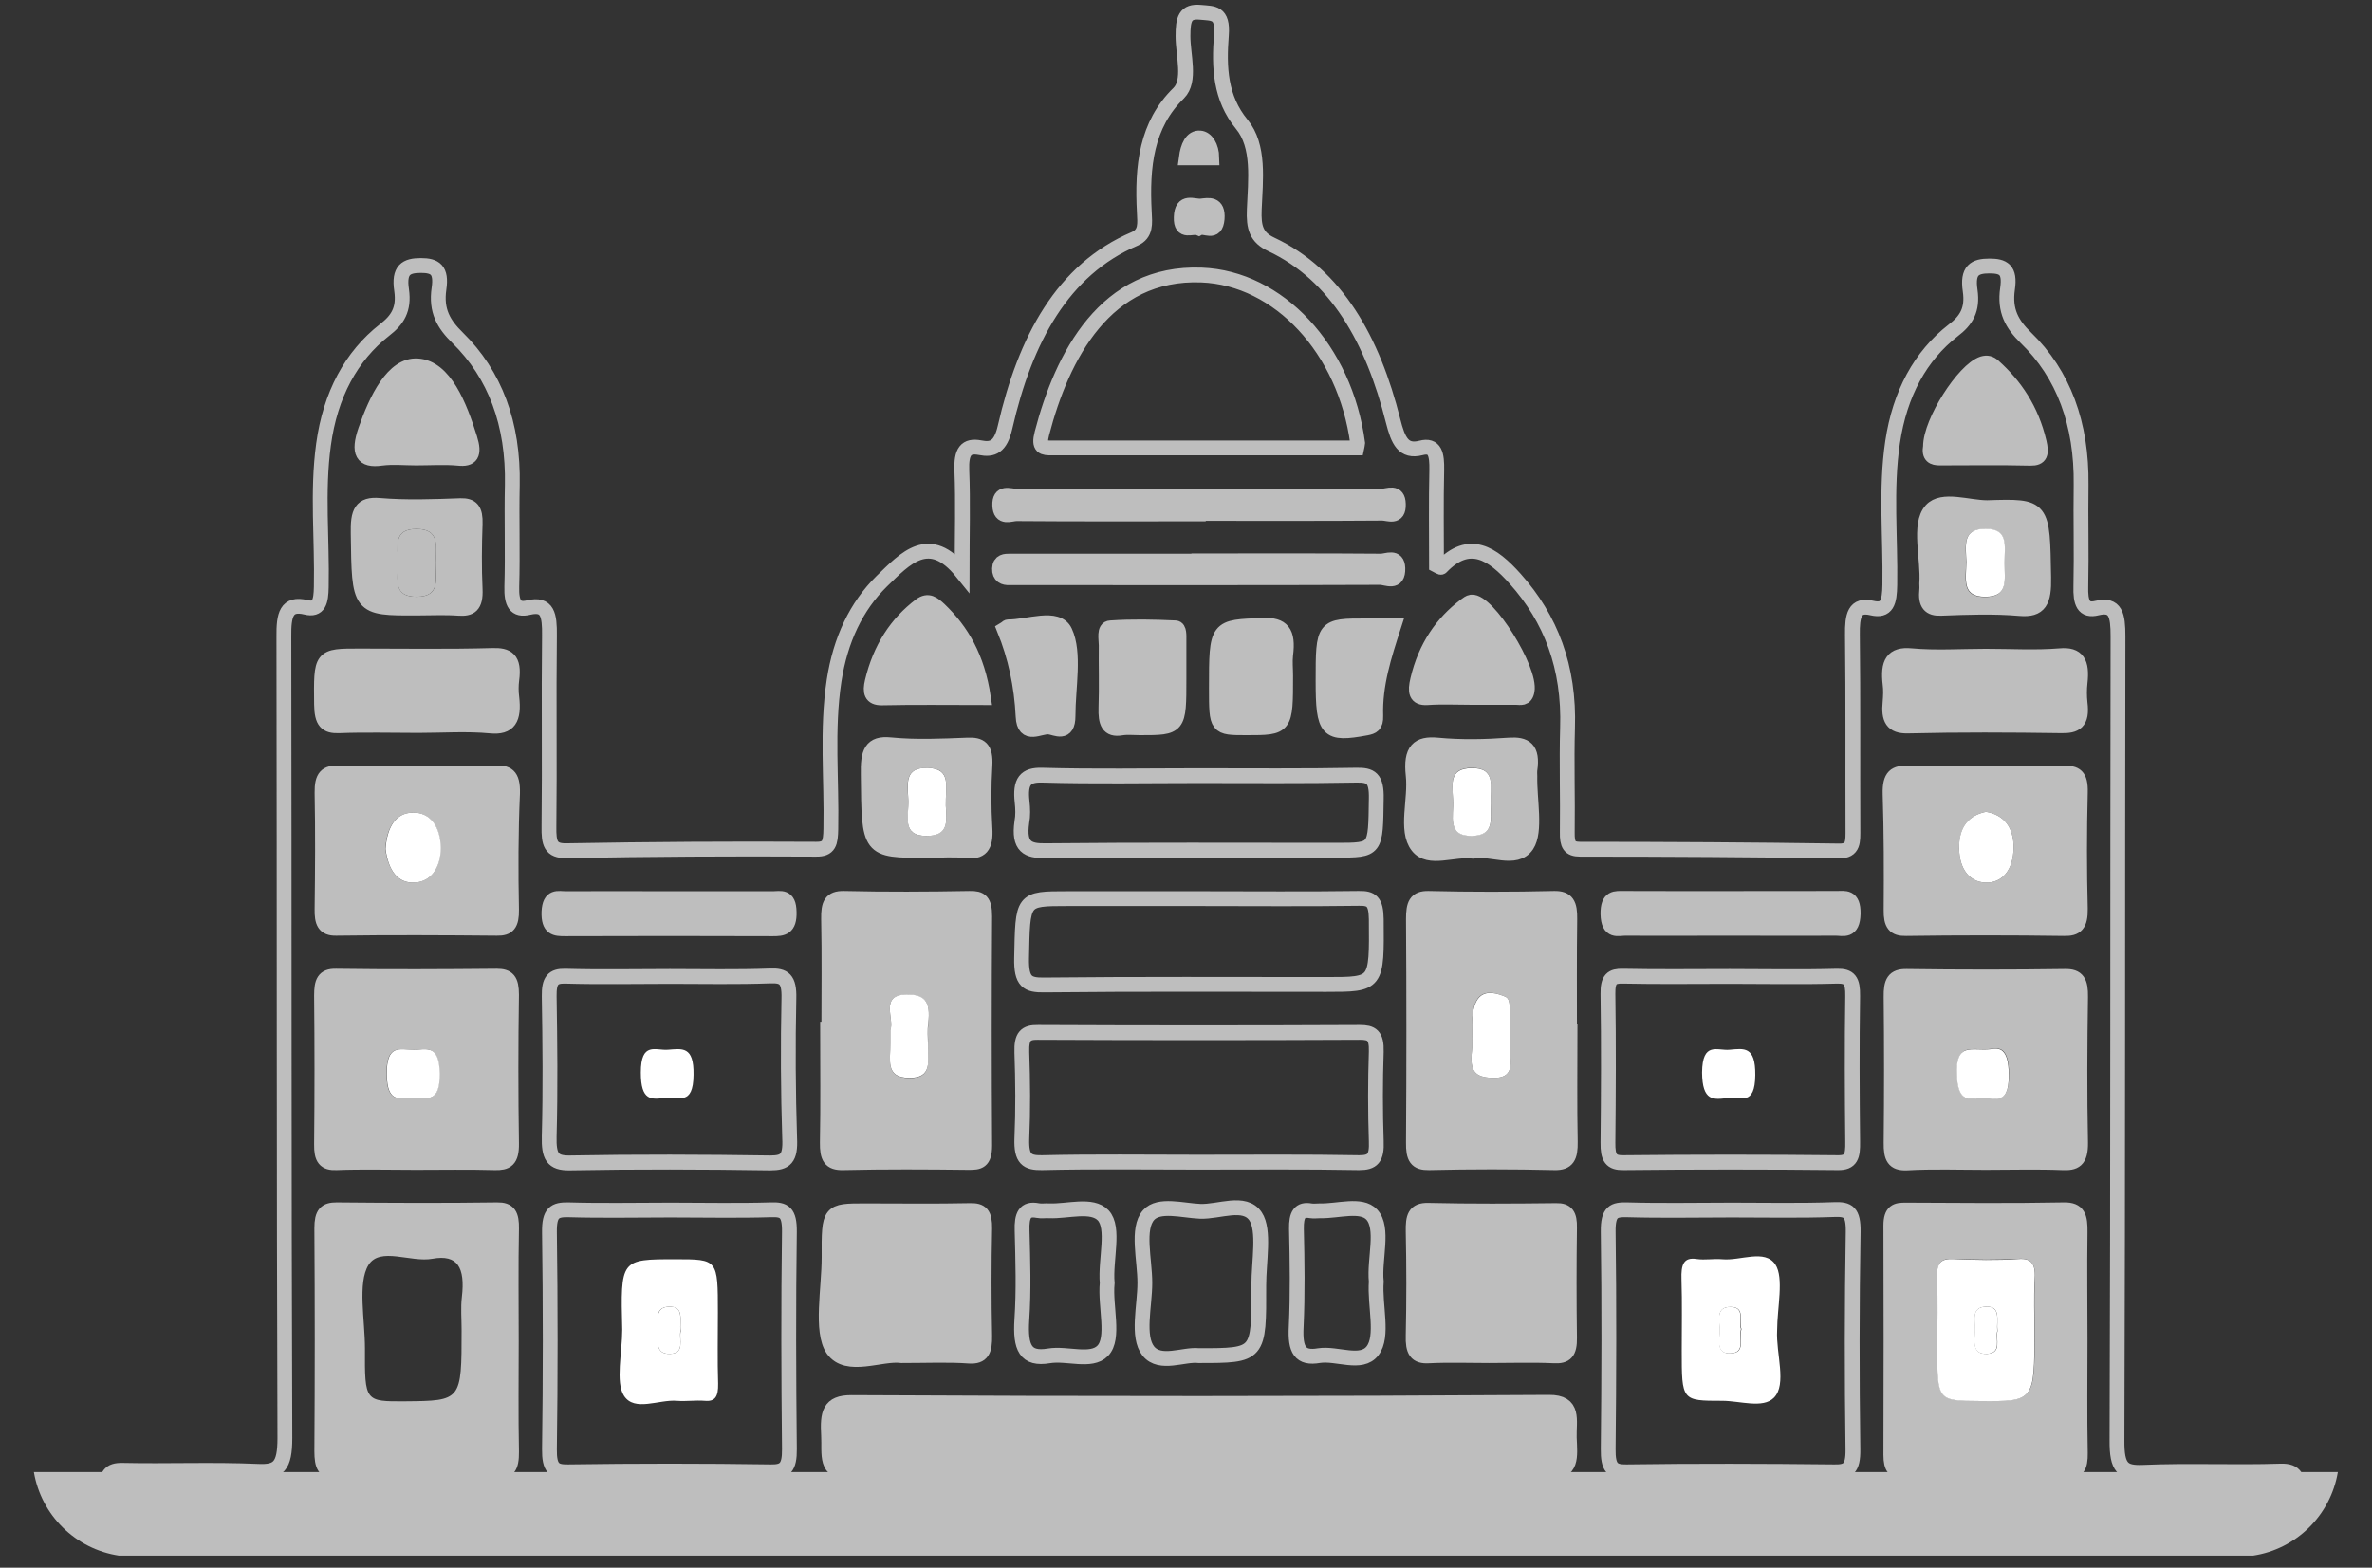 <?xml version="1.0" encoding="utf-8"?>
<!-- Generator: Adobe Illustrator 23.0.6, SVG Export Plug-In . SVG Version: 6.00 Build 0)  -->
<svg version="1.1" id="Layer_1" xmlns="http://www.w3.org/2000/svg" xmlns:xlink="http://www.w3.org/1999/xlink" x="0px" y="0px"
	 viewBox="0 0 94.5 62.47" style="enable-background:new 0 0 94.5 62.47;" xml:space="preserve">
<rect x="0" y="0" width="94.5" height="62.47" fill="#333333" stroke="none"/>
<style type="text/css">
	.st0{display:none;fill:#062542;}
	.st1{fill:#4C4E52;}
	.st2{opacity:0.62;fill:#193059;}
	.st3{opacity:0.59;fill:url(#SVGID_3_);}
	.st4{fill-rule:evenodd;clip-rule:evenodd;fill:#FFFFFF;}
	.st5{fill:#FFFFFF;}
	.st6{fill:#EB1C24;}
	.st7{fill:none;stroke:#888888;stroke-width:0.5;stroke-miterlimit:10;}
	.st8{fill:#1A222B;}
	.st9{fill:#151C23;}
	.st10{fill:#252E3A;}
	.st11{fill:none;stroke:#FFFFFF;stroke-width:0.5;stroke-miterlimit:10;}
	.st12{fill:#1399D5;}
	.st13{fill:none;stroke:#1399D5;stroke-width:0.75;stroke-miterlimit:10;}
	.st14{opacity:0.59;fill:url(#SVGID_6_);}
	.st15{opacity:0.59;fill:url(#SVGID_9_);}
	.st16{fill:#1CA2FC;}
	.st17{fill:none;stroke:#193059;stroke-width:5;stroke-linecap:round;stroke-miterlimit:10;}
	.st18{fill:#FF8F3D;}
	.st19{fill:#F27820;}
	.st20{fill:none;stroke:#FFC20C;stroke-width:1.044;stroke-miterlimit:10;}
	.st21{fill:#FFBE55;}
	.st22{fill:none;stroke:#FFBE55;stroke-width:1.044;stroke-miterlimit:10;}
	.st23{fill:none;stroke:#BEBEBE;stroke-width:0.246;stroke-miterlimit:10;}
	.st24{fill:#BEBEBE;}
	.st25{fill:#DCDCDC;}
	.st26{fill:#FFFFFF;stroke:#BEBEBE;stroke-width:1.451;stroke-miterlimit:10;}
	.st27{fill:none;stroke:#BEBEBE;stroke-width:1.451;stroke-miterlimit:10;}
	.st28{fill:none;stroke:#BEBEBE;stroke-width:1.016;stroke-miterlimit:10;}
	.st29{fill:none;stroke:#DCDCDC;stroke-width:1.451;stroke-miterlimit:10;}
	.st30{opacity:0.33;fill:none;stroke:#3B3737;stroke-width:0.51;stroke-miterlimit:10;}
	.st31{fill:none;stroke:#BEBEBE;stroke-width:1.53;stroke-linecap:round;stroke-miterlimit:10;}
	.st32{fill:none;stroke:#BEBEBE;stroke-width:0.117;stroke-miterlimit:10;}
	.st33{fill:#FFFFFF;stroke:#BEBEBE;stroke-width:0.686;stroke-miterlimit:10;}
	.st34{fill:none;stroke:#BEBEBE;stroke-width:0.686;stroke-miterlimit:10;}
	.st35{fill:none;stroke:#BEBEBE;stroke-width:0.48;stroke-miterlimit:10;}
	.st36{fill:none;stroke:#DCDCDC;stroke-width:0.686;stroke-miterlimit:10;}
	.st37{opacity:0.33;fill:none;stroke:#3B3737;stroke-width:0.241;stroke-miterlimit:10;}
	.st38{fill:none;stroke:#BEBEBE;stroke-width:0.723;stroke-linecap:round;stroke-miterlimit:10;}
	.st39{fill:url(#SVGID_10_);}
	.st40{opacity:0.4;fill:url(#SVGID_11_);}
	.st41{fill:#6D6E71;}
	.st42{fill:#E5E6E7;}
	.st43{opacity:0.2;fill:#A6A8AB;}
	.st44{fill:url(#SVGID_12_);}
	.st45{opacity:0.2;fill:#D0D2D3;}
	.st46{opacity:0.8;}
	.st47{fill:#959595;}
	.st48{fill:#6C655B;}
	.st49{opacity:0.9;fill:#959595;}
	.st50{opacity:0.8;fill:#959595;}
	.st51{fill:#D0D2D3;}
	.st52{opacity:0.7;}
	.st53{opacity:0.3;}
	.st54{fill:url(#SVGID_13_);}
	.st55{fill:url(#SVGID_14_);}
	.st56{fill:url(#SVGID_15_);}
	.st57{fill:url(#SVGID_16_);}
	.st58{fill:url(#SVGID_17_);}
	.st59{fill:url(#SVGID_18_);}
	.st60{fill:url(#SVGID_19_);}
	.st61{fill:url(#SVGID_20_);}
	.st62{fill:url(#SVGID_21_);}
	.st63{fill:url(#SVGID_22_);}
	.st64{fill:url(#SVGID_23_);}
	.st65{fill:url(#SVGID_24_);}
	.st66{fill:url(#SVGID_25_);}
	.st67{fill:url(#SVGID_26_);}
	.st68{fill:url(#SVGID_27_);}
	.st69{fill:url(#SVGID_28_);}
	.st70{fill:url(#SVGID_29_);}
	.st71{fill:url(#SVGID_30_);}
	.st72{fill:url(#SVGID_31_);}
	.st73{fill:url(#SVGID_32_);}
	.st74{fill:url(#SVGID_33_);}
	.st75{fill:url(#SVGID_34_);}
	.st76{fill:url(#SVGID_35_);}
	.st77{fill:url(#SVGID_36_);}
	.st78{fill:url(#SVGID_37_);}
	.st79{fill:url(#SVGID_38_);}
	.st80{fill:url(#SVGID_39_);}
	.st81{fill:url(#SVGID_40_);}
	.st82{fill:url(#SVGID_41_);}
	.st83{fill:url(#SVGID_42_);}
	.st84{fill:url(#SVGID_43_);}
	.st85{fill:url(#SVGID_44_);}
	.st86{fill:url(#SVGID_45_);}
	.st87{fill:url(#SVGID_46_);}
	.st88{fill:url(#SVGID_47_);}
	.st89{fill:url(#SVGID_48_);}
	.st90{fill:url(#SVGID_49_);}
	.st91{fill:url(#SVGID_50_);}
	.st92{fill:url(#SVGID_51_);}
	.st93{fill:url(#SVGID_52_);}
	.st94{fill:url(#SVGID_53_);}
	.st95{fill:url(#SVGID_54_);}
	.st96{fill:url(#SVGID_55_);}
	.st97{fill:url(#SVGID_56_);}
	.st98{fill:url(#SVGID_57_);}
	.st99{fill:url(#SVGID_58_);}
	.st100{fill:url(#SVGID_59_);}
	.st101{fill:url(#SVGID_60_);}
	.st102{fill:url(#SVGID_61_);}
	.st103{fill:url(#SVGID_62_);}
	.st104{fill:url(#SVGID_63_);}
	.st105{fill:url(#SVGID_64_);}
	.st106{fill:url(#SVGID_65_);}
	.st107{fill:url(#SVGID_66_);}
	.st108{fill:url(#SVGID_67_);}
	.st109{fill:url(#SVGID_68_);}
	.st110{fill:url(#SVGID_69_);}
	.st111{opacity:0.4;fill:url(#SVGID_70_);}
	.st112{fill:url(#SVGID_71_);}
	.st113{fill:url(#SVGID_72_);}
	.st114{fill:url(#SVGID_73_);}
	.st115{fill:url(#SVGID_74_);}
	.st116{fill:url(#SVGID_75_);}
	.st117{fill:url(#SVGID_76_);}
	.st118{fill:url(#SVGID_77_);}
	.st119{fill:url(#SVGID_78_);}
	.st120{fill:url(#SVGID_79_);}
	.st121{fill:url(#SVGID_80_);}
	.st122{fill:url(#SVGID_81_);}
	.st123{fill:url(#SVGID_82_);}
	.st124{fill:url(#SVGID_83_);}
	.st125{fill:url(#SVGID_84_);}
	.st126{fill:url(#SVGID_85_);}
	.st127{fill:url(#SVGID_86_);}
	.st128{fill:url(#SVGID_87_);}
	.st129{fill:url(#SVGID_88_);}
	.st130{fill:url(#SVGID_89_);}
	.st131{fill:url(#SVGID_90_);}
	.st132{fill:url(#SVGID_91_);}
	.st133{fill:url(#SVGID_92_);}
	.st134{fill:url(#SVGID_93_);}
	.st135{fill:url(#SVGID_94_);}
	.st136{fill:url(#SVGID_95_);}
	.st137{fill:url(#SVGID_96_);}
	.st138{fill:url(#SVGID_97_);}
	.st139{fill:url(#SVGID_98_);}
	.st140{fill:url(#SVGID_99_);}
	.st141{fill:url(#SVGID_100_);}
	.st142{fill:url(#SVGID_101_);}
	.st143{fill:url(#SVGID_102_);}
	.st144{fill:url(#SVGID_103_);}
	.st145{fill:url(#SVGID_104_);}
	.st146{fill:url(#SVGID_105_);}
	.st147{fill:url(#SVGID_106_);}
	.st148{fill:url(#SVGID_107_);}
	.st149{fill:url(#SVGID_108_);}
	.st150{fill:url(#SVGID_109_);}
	.st151{fill:url(#SVGID_110_);}
	.st152{fill:url(#SVGID_111_);}
	.st153{fill:url(#SVGID_112_);}
	.st154{fill:url(#SVGID_113_);}
	.st155{fill:url(#SVGID_114_);}
	.st156{fill:url(#SVGID_115_);}
	.st157{fill:url(#SVGID_116_);}
	.st158{fill:url(#SVGID_117_);}
	.st159{fill:url(#SVGID_118_);}
	.st160{fill:url(#SVGID_119_);}
	.st161{fill:url(#SVGID_120_);}
	.st162{fill:url(#SVGID_121_);}
	.st163{fill:url(#SVGID_122_);}
	.st164{fill:url(#SVGID_123_);}
	.st165{fill:url(#SVGID_124_);}
	.st166{fill:url(#SVGID_125_);}
	.st167{fill:url(#SVGID_126_);}
	.st168{fill:url(#SVGID_127_);}
	.st169{opacity:0.23;fill:#FFFFFF;}
	.st170{fill:#BEC1C3;}
	.st171{fill:#D0D1D2;}
	.st172{fill:url(#SVGID_128_);}
	.st173{fill:url(#SVGID_129_);}
	.st174{fill:url(#SVGID_130_);}
	.st175{fill:url(#SVGID_131_);}
	.st176{fill:url(#SVGID_132_);}
	.st177{fill:url(#SVGID_133_);}
	.st178{opacity:0.5;fill:#DCDCDC;}
	.st179{fill:url(#SVGID_134_);}
	.st180{fill:url(#SVGID_135_);}
	.st181{fill:url(#SVGID_136_);}
	.st182{fill:url(#SVGID_137_);}
	.st183{fill:url(#SVGID_138_);}
	.st184{fill:url(#SVGID_139_);}
	.st185{fill:none;stroke:#BEBEBE;stroke-width:1.286;stroke-miterlimit:10;}
	.st186{fill:none;stroke:#BEBEBE;stroke-width:0.59;stroke-miterlimit:10;}
	.st187{fill:none;stroke:#DCDCDC;stroke-width:1.334;stroke-miterlimit:10;}
	.st188{fill:none;stroke:#DCDCDC;stroke-width:0.613;stroke-miterlimit:10;}
	.st189{fill:#ECEBEA;}
	.st190{fill:none;stroke:#CBCBCB;stroke-miterlimit:10;}
	.st191{fill:#5CC000;}
	.st192{fill:#193059;}
	.st193{fill:#139AD6;}
	.st194{fill:#45B5E3;}
	.st195{fill:#333F48;}
	.st196{fill:#63676B;}
	.st197{fill:#A6A7A8;}
	.st198{fill:#9ACAE9;}
	.st199{fill:#CFD0CE;}
	.st200{fill:#C22036;}
	.st201{fill:#F37820;}
	.st202{fill:#062542;}
	.st203{fill:#4585C5;}
	.st204{fill:#212222;}
	.st205{fill:#FFC30C;}
	.st206{fill:#E31E26;}
	.st207{fill:#49174D;}
	.st208{fill:#FDE428;}
	.st209{fill:#86BC40;}
</style>
<g>
	<g>
		<path class="st186" d="M90.86,58.62c-1.83,0.06-3.66-0.03-5.49,0.05c-0.79,0.03-1.04-0.17-1.03-1.27
			c0.04-10.68,0.02-21.37,0.04-32.05c0-0.83-0.09-1.3-0.83-1.12c-0.55,0.14-0.67-0.22-0.65-0.87c0.03-1.34-0.01-2.69,0.01-4.04
			c0.03-2.43-0.7-4.41-2.2-5.86c-0.55-0.54-0.86-1.07-0.73-1.96c0.11-0.76-0.17-0.9-0.72-0.9c-0.59,0-0.89,0.17-0.77,0.98
			c0.11,0.76-0.15,1.19-0.68,1.59c-1.3,1.01-2.12,2.51-2.41,4.45c-0.28,1.88-0.08,3.79-0.11,5.68c-0.01,0.7-0.11,1.07-0.71,0.93
			c-0.7-0.17-0.79,0.3-0.78,1.07c0.03,2.57,0.01,5.14,0.02,7.72c0,0.5,0.04,0.9-0.55,0.89c-3.44-0.05-6.88-0.07-10.32-0.07
			c-0.42,0-0.52-0.18-0.51-0.68c0.02-1.38-0.03-2.77,0.01-4.15c0.08-2.43-0.67-4.36-2.08-5.94c-0.91-1.02-1.83-1.64-2.95-0.47
			c-0.02,0.03-0.11-0.04-0.19-0.08c0-1.26-0.02-2.52,0.01-3.79c0.01-0.61-0.06-1.03-0.63-0.88c-0.7,0.18-0.91-0.29-1.11-1.08
			c-0.81-3.23-2.26-5.81-4.85-7.03c-0.6-0.28-0.71-0.68-0.68-1.39c0.05-1.18,0.22-2.53-0.5-3.4c-0.86-1.05-0.91-2.26-0.81-3.55
			c0.07-0.93-0.33-0.86-0.83-0.91c-0.62-0.06-0.7,0.27-0.7,0.95c0,0.77,0.32,1.78-0.17,2.27c-1.29,1.26-1.47,2.91-1.37,4.76
			c0.02,0.42,0.08,0.85-0.39,1.05c-2.86,1.22-4.36,4-5.16,7.51c-0.18,0.78-0.49,0.91-0.99,0.81c-0.57-0.11-0.76,0.16-0.73,0.91
			c0.05,1.26,0.01,2.52,0.01,4.06c-1.31-1.63-2.26-0.56-3.2,0.35c-1.02,1-1.65,2.34-1.9,3.96c-0.3,1.96-0.09,3.94-0.13,5.91
			c-0.01,0.56-0.06,0.82-0.59,0.81c-3.32-0.02-6.63,0-9.95,0.06c-0.63,0.01-0.7-0.3-0.69-0.97c0.03-2.53-0.01-5.06,0.02-7.6
			c0.01-0.82-0.07-1.3-0.83-1.12c-0.53,0.13-0.69-0.17-0.67-0.84c0.04-1.34-0.01-2.69,0.02-4.04c0.05-2.44-0.69-4.41-2.18-5.87
			c-0.55-0.54-0.87-1.07-0.74-1.96c0.11-0.75-0.16-0.92-0.72-0.92c-0.59,0-0.89,0.17-0.77,0.98c0.11,0.77-0.16,1.19-0.68,1.59
			c-1.33,1.04-2.16,2.58-2.43,4.56c-0.26,1.89-0.05,3.79-0.09,5.68c-0.01,0.58-0.09,0.94-0.61,0.81c-0.78-0.19-0.89,0.3-0.88,1.17
			c0.02,10.65,0,21.29,0.04,31.94c0,1.13-0.26,1.36-1.08,1.32c-1.8-0.08-3.6,0-5.39-0.04c-0.52-0.01-0.64,0.19-0.69,0.85
			c-0.08,1.05,0.32,1.11,0.96,1.1c28.49-0.02,56.98-0.01,85.46-0.01c0.09,0,0.19-0.02,0.28,0c0.67,0.15,0.65-0.38,0.66-0.99
			C91.57,58.91,91.48,58.6,90.86,58.62z M14.56,17.15c0.43-1.24,1.1-2.64,2.08-2.57c1.07,0.07,1.67,1.57,2.08,2.89
			c0.2,0.64,0.06,0.85-0.47,0.79c-0.55-0.05-1.11-0.01-1.67-0.01c-0.46,0-0.93-0.05-1.39,0.01C14.43,18.37,14.26,18.03,14.56,17.15z
			 M15.11,20.14c1.07,0.09,2.16,0.05,3.24,0.01c0.44-0.01,0.6,0.16,0.58,0.73c-0.03,0.86-0.04,1.73,0,2.6
			c0.03,0.67-0.2,0.79-0.65,0.76c-0.55-0.04-1.11-0.01-1.66-0.01c-2.34,0.01-2.31,0-2.35-2.97C14.25,20.4,14.39,20.08,15.11,20.14z
			 M19.75,58.65c-2.1-0.03-4.21-0.03-6.31,0c-0.51,0.01-0.62-0.23-0.62-0.82c0.02-2.96,0.02-5.92,0-8.89c0-0.59,0.16-0.73,0.59-0.73
			c2.13,0.02,4.27,0.03,6.4,0c0.46-0.01,0.58,0.2,0.57,0.75c-0.03,1.5-0.01,3-0.01,4.5c0,1.46-0.02,2.92,0.01,4.38
			C20.39,58.49,20.23,58.66,19.75,58.65z M19.72,46.33c-1.05-0.03-2.11-0.01-3.16-0.01c-1.05,0-2.11-0.03-3.16,0.01
			c-0.45,0.02-0.6-0.16-0.59-0.73c0.02-1.98,0.02-3.95,0-5.93c0-0.54,0.09-0.78,0.57-0.77c2.14,0.03,4.27,0.02,6.41,0
			c0.44,0,0.59,0.15,0.59,0.74c-0.03,1.98-0.03,3.95,0,5.93C20.39,46.24,20.17,46.34,19.72,46.33z M20.38,36.25
			c0.01,0.58-0.14,0.75-0.58,0.74c-2.14-0.02-4.27-0.03-6.41,0c-0.47,0.01-0.57-0.24-0.56-0.77c0.02-1.54,0.03-3.08,0-4.63
			c-0.01-0.65,0.18-0.8,0.65-0.79c1.05,0.04,2.11,0.01,3.16,0.01c1.02,0,2.04,0.03,3.07-0.01c0.48-0.02,0.73,0.07,0.71,0.81
			C20.35,33.17,20.35,34.71,20.38,36.25z M19.55,28.93c-0.96-0.09-1.92-0.02-2.88-0.02c-1.05,0-2.11-0.03-3.16,0.01
			c-0.51,0.02-0.69-0.15-0.7-0.85c-0.02-1.93-0.04-1.93,1.51-1.93c1.77,0,3.53,0.03,5.3-0.02c0.59-0.02,0.88,0.14,0.77,0.96
			c-0.03,0.23-0.03,0.48,0,0.71C20.49,28.65,20.28,29,19.55,28.93z M22.53,35.81c1.36-0.01,2.73,0,4.09,0c1.39,0,2.79,0,4.18,0
			c0.29,0,0.63-0.13,0.64,0.53c0.02,0.65-0.27,0.67-0.65,0.67c-2.76-0.01-5.52-0.01-8.28,0c-0.38,0-0.66-0.01-0.64-0.67
			C21.9,35.68,22.24,35.81,22.53,35.81z M31.45,57.74c0.01,0.75-0.19,0.92-0.74,0.91c-2.69-0.04-5.38-0.04-8.08,0
			c-0.55,0.01-0.75-0.14-0.74-0.9c0.04-2.88,0.04-5.77,0-8.65c-0.01-0.78,0.21-0.9,0.75-0.89c1.36,0.04,2.72,0.01,4.08,0.01
			c1.33,0,2.66,0.03,3.99-0.01c0.53-0.02,0.75,0.09,0.74,0.88C31.41,51.98,31.42,54.86,31.45,57.74z M30.69,46.34
			c-2.67-0.04-5.33-0.05-8,0c-0.68,0.01-0.83-0.26-0.81-1.06c0.05-1.86,0.03-3.72,0-5.58c-0.01-0.63,0.15-0.81,0.63-0.8
			c1.39,0.04,2.79,0.01,4.18,0.01c1.33,0,2.67,0.03,4-0.02c0.54-0.02,0.76,0.12,0.74,0.89c-0.04,1.86-0.03,3.72,0.03,5.58
			C31.5,46.17,31.29,46.34,30.69,46.34z M56.48,27.09c0.31-1.32,0.98-2.27,1.89-2.96c0.08-0.06,0.17-0.13,0.25-0.14
			c0.65-0.07,2.38,2.7,2.22,3.54c-0.06,0.34-0.27,0.26-0.44,0.26c-0.59,0-1.18,0-1.77,0c-0.59,0-1.18-0.03-1.77,0.01
			C56.4,27.83,56.37,27.56,56.48,27.09z M56.3,30.89c-0.11-1.01,0.21-1.27,0.96-1.2c0.95,0.09,1.91,0.07,2.87,0
			c0.62-0.04,0.95,0.13,0.82,1c-0.01,0.08,0,0.16,0,0.24c-0.02,0.94,0.25,2.19-0.12,2.75c-0.44,0.66-1.45,0.09-2.14,0.24
			c-0.8-0.1-1.76,0.38-2.21-0.2C55.98,33.09,56.41,31.85,56.3,30.89z M56.3,49.07c-0.01-0.57,0.06-0.85,0.59-0.84
			c1.7,0.04,3.41,0.03,5.11,0.01c0.41-0.01,0.54,0.17,0.53,0.68c-0.02,1.46-0.02,2.93,0,4.39c0.01,0.59-0.16,0.74-0.6,0.72
			c-0.87-0.04-1.73-0.01-2.6-0.01c-0.8,0-1.61-0.03-2.41,0.01c-0.5,0.03-0.64-0.19-0.62-0.81C56.33,51.84,56.33,50.45,56.3,49.07z
			 M47.81,5.5c0.25,0.02,0.46,0.33,0.47,0.79c-0.33,0-0.65,0-1.02,0C47.32,5.84,47.48,5.47,47.81,5.5z M47.85,8.21
			c0.29-0.03,0.69-0.13,0.64,0.51C48.43,9.38,48,8.96,47.76,9.09c-0.26-0.11-0.72,0.24-0.7-0.43C47.08,7.95,47.55,8.24,47.85,8.21z
			 M41.51,17.27c0.8-3.08,2.53-6.46,6.36-6.31c3.07,0.12,5.72,2.95,6.22,6.71c0,0.03-0.02,0.08-0.04,0.18c-4.04,0-8.1,0-12.15,0
			C41.57,17.85,41.36,17.84,41.51,17.27z M40.47,19.77c4.86-0.01,9.72-0.01,14.58,0c0.24,0,0.65-0.23,0.66,0.32
			c0.02,0.58-0.4,0.36-0.64,0.36c-2.44,0.02-4.89,0.01-7.33,0.01c0,0.01,0,0.01,0,0.02c-2.41,0-4.83,0.01-7.24-0.01
			c-0.24,0-0.65,0.22-0.67-0.33C39.81,19.57,40.23,19.77,40.47,19.77z M40.24,22.36c1.11,0,2.23,0,3.34,0c1.39,0,2.79,0,4.18,0
			c0,0,0-0.01,0-0.01c2.42,0,4.83-0.01,7.25,0.01c0.24,0,0.66-0.23,0.68,0.28c0.02,0.65-0.45,0.37-0.71,0.37
			c-4.8,0.02-9.6,0.01-14.4,0.01c-0.12,0-0.25,0-0.37,0c-0.2,0.01-0.4-0.06-0.39-0.36C39.83,22.36,40.05,22.36,40.24,22.36z
			 M47.76,54.02c-0.6-0.07-1.54,0.4-2.01-0.18c-0.46-0.58-0.14-1.79-0.14-2.72c0-0.93-0.33-2.16,0.15-2.7
			c0.41-0.46,1.35-0.18,2.05-0.15c0.76,0.03,1.77-0.45,2.21,0.2c0.37,0.55,0.13,1.8,0.13,2.74C50.16,54.02,50.16,54.02,47.76,54.02z
			 M47.74,46.31c-2.08,0-4.15-0.03-6.23,0.02c-0.59,0.01-0.83-0.14-0.8-0.96c0.05-1.14,0.04-2.29,0-3.44
			c-0.02-0.63,0.15-0.8,0.64-0.79c4.28,0.02,8.55,0.02,12.83,0c0.46,0,0.67,0.11,0.65,0.77c-0.04,1.18-0.04,2.37,0,3.56
			c0.03,0.69-0.15,0.86-0.68,0.86C52.01,46.29,49.88,46.31,47.74,46.31z M44.11,51.13c-0.09,0.93,0.31,2.2-0.18,2.7
			c-0.46,0.47-1.42,0.08-2.14,0.2c-0.94,0.16-1.15-0.33-1.08-1.44c0.08-1.18,0.04-2.37,0.01-3.55c-0.02-0.61,0.11-0.9,0.62-0.8
			c0.15,0.03,0.31,0,0.46,0.01c0.74,0.03,1.7-0.29,2.15,0.18C44.42,48.93,44.03,50.2,44.11,51.13z M40.72,31.95
			c-0.09-0.81,0.13-1.08,0.8-1.06c2.07,0.06,4.14,0.02,6.21,0.02c2.1,0,4.21,0.02,6.31-0.02c0.57-0.01,0.81,0.11,0.79,0.94
			c-0.03,2.05,0.01,2.05-1.59,2.05c-3.87,0-7.73-0.02-11.6,0.02c-0.69,0.01-1.07-0.15-0.93-1.14C40.76,32.5,40.75,32.22,40.72,31.95
			z M40.01,25.08c0.1-0.06,0.12-0.1,0.15-0.1c0.79,0.01,1.96-0.48,2.27,0.19c0.4,0.85,0.12,2.22,0.12,3.36
			c0,0.78-0.49,0.47-0.75,0.44c-0.36-0.05-1,0.45-1.04-0.42C40.7,27.31,40.45,26.16,40.01,25.08z M46.97,27.05
			c0,1.95,0,1.95-1.56,1.95c-0.25,0-0.5-0.03-0.74,0.01c-0.52,0.09-0.63-0.22-0.61-0.81c0.03-0.83,0-1.66,0.01-2.48
			c0-0.25-0.1-0.69,0.17-0.7c0.86-0.06,1.72-0.04,2.59,0c0.16,0.01,0.14,0.31,0.14,0.51C46.97,26.03,46.97,26.54,46.97,27.05z
			 M51.22,26.93c0,2.07,0,2.07-1.56,2.07c-1.2,0-1.2,0-1.2-1.57c0-2.49,0-2.44,1.87-2.51c0.75-0.03,1.01,0.26,0.89,1.18
			C51.19,26.37,51.22,26.65,51.22,26.93z M52.84,39.23c-3.75,0-7.49-0.02-11.24,0.02c-0.66,0.01-0.92-0.12-0.9-1.07
			c0.05-2.37,0-2.37,1.83-2.37c1.76,0,3.53,0,5.29,0c2.11,0,4.21,0.02,6.32-0.01c0.5-0.01,0.68,0.12,0.69,0.83
			C54.85,39.23,54.87,39.23,52.84,39.23z M51.64,52.87c0.06-1.3,0.04-2.6,0.01-3.9c-0.01-0.57,0.13-0.8,0.57-0.72
			c0.12,0.02,0.25,0,0.37,0c0.71,0.02,1.64-0.3,2.06,0.15c0.5,0.54,0.09,1.77,0.18,2.67c-0.07,0.96,0.3,2.18-0.15,2.76
			c-0.45,0.58-1.41,0.08-2.13,0.19C51.8,54.15,51.59,53.8,51.64,52.87z M54.81,28.53c0.01,0.38-0.13,0.43-0.38,0.48
			c-1.57,0.29-1.72,0.13-1.72-1.88c0-2.19,0-2.19,1.74-2.19c0.34,0,0.68,0,1.08,0C55.14,26.15,54.77,27.28,54.81,28.53z
			 M34.75,27.16c0.32-1.34,0.98-2.33,1.92-3.04c0.31-0.23,0.51-0.06,0.75,0.16c0.89,0.85,1.52,1.91,1.76,3.52
			c-1.41,0-2.73-0.02-4.06,0.01C34.71,27.81,34.65,27.58,34.75,27.16z M35.48,29.68c1.02,0.1,2.04,0.05,3.07,0.01
			c0.5-0.02,0.73,0.11,0.69,0.82c-0.05,0.83-0.05,1.66,0,2.49c0.05,0.76-0.18,0.96-0.74,0.9c-0.52-0.06-1.05-0.01-1.58-0.01
			c-2.33,0-2.3,0-2.33-3.02C34.57,29.98,34.7,29.6,35.48,29.68z M32.97,41.01c0.02,0,0.03,0,0.05,0c0-1.46,0.02-2.93-0.01-4.39
			c-0.01-0.59,0.09-0.83,0.61-0.82c1.67,0.04,3.35,0.03,5.02,0c0.43-0.01,0.59,0.11,0.59,0.71c-0.02,3.05-0.02,6.09,0,9.14
			c0,0.65-0.24,0.67-0.63,0.67c-1.67-0.02-3.35-0.03-5.02,0.01c-0.5,0.01-0.63-0.2-0.62-0.81C32.99,44.02,32.97,42.51,32.97,41.01z
			 M33.03,50.1c-0.01-1.85,0-1.85,1.44-1.85c1.39,0,2.79,0.02,4.18-0.01c0.44-0.01,0.59,0.13,0.58,0.72c-0.03,1.42-0.03,2.85,0,4.27
			c0.01,0.59-0.1,0.84-0.61,0.81c-0.83-0.06-1.67-0.02-2.7-0.02c-0.82-0.11-2.17,0.56-2.74-0.25C32.69,53.05,33.03,51.36,33.03,50.1
			z M61.69,58.67c-4.62-0.08-9.24-0.04-13.86-0.04c-4.65,0-9.3-0.05-13.95,0.04c-1.04,0.02-0.83-0.71-0.87-1.47
			c-0.05-0.88,0.03-1.31,0.9-1.31c9.27,0.05,18.54,0.05,27.8-0.01c1.03-0.01,0.79,0.71,0.81,1.41
			C62.55,58.05,62.66,58.69,61.69,58.67z M61.94,46.33c-1.67-0.04-3.34-0.04-5.01,0c-0.5,0.01-0.63-0.19-0.62-0.81
			c0.02-2.96,0.02-5.93,0-8.89c0-0.59,0.09-0.84,0.6-0.83c1.67,0.04,3.34,0.04,5.01,0c0.51-0.01,0.63,0.23,0.62,0.82
			c-0.02,1.5-0.01,3-0.01,4.5c0.01,0,0.01,0,0.02,0c0,1.46-0.02,2.92,0.01,4.38C62.57,46.1,62.45,46.34,61.94,46.33z M64.06,39.61
			c-0.01-0.6,0.16-0.72,0.59-0.71c1.42,0.03,2.85,0.01,4.27,0.01c1.42,0,2.85,0.03,4.27-0.01c0.49-0.01,0.63,0.17,0.62,0.79
			c-0.03,1.94-0.02,3.87,0,5.81c0.01,0.57-0.06,0.84-0.59,0.83c-2.85-0.03-5.7-0.03-8.54,0c-0.49,0.01-0.63-0.18-0.62-0.8
			C64.08,43.56,64.09,41.58,64.06,39.61z M73.82,57.76c0.01,0.78-0.21,0.9-0.75,0.89c-2.76-0.03-5.52-0.04-8.27,0
			c-0.56,0.01-0.74-0.16-0.73-0.91c0.03-2.89,0.04-5.78,0-8.66c-0.01-0.81,0.23-0.88,0.75-0.87c1.39,0.04,2.79,0.01,4.18,0.01
			c1.36,0,2.73,0.03,4.09-0.02c0.54-0.02,0.75,0.1,0.74,0.88C73.78,51.98,73.78,54.87,73.82,57.76z M73.12,36.99
			c-1.42,0.01-2.85,0-4.27,0c-1.36,0-2.72,0.01-4.08,0c-0.31,0-0.69,0.17-0.71-0.56c-0.01-0.69,0.3-0.63,0.65-0.63
			c2.82,0.01,5.63,0,8.45,0c0.34,0,0.68-0.1,0.67,0.61C73.81,37.15,73.44,36.99,73.12,36.99z M76.91,17.79
			c0-0.98,1.32-3.05,2.08-3.3c0.17-0.05,0.3-0.02,0.43,0.1c0.86,0.77,1.51,1.72,1.82,3.03c0.1,0.44,0.07,0.65-0.35,0.64
			c-1.2-0.03-2.41-0.01-3.61-0.01C77.02,18.25,76.84,18.18,76.91,17.79z M76.94,20.33c0.44-0.49,1.47-0.1,2.23-0.1
			c2.24-0.07,2.2-0.07,2.25,2.78c0.02,0.95-0.15,1.31-0.95,1.24c-1.04-0.09-2.1-0.05-3.14-0.01c-0.45,0.02-0.63-0.17-0.57-0.74
			c0.01-0.08,0-0.16,0-0.24C76.83,22.25,76.42,20.91,76.94,20.33z M82.88,36.21c0.01,0.64-0.17,0.8-0.64,0.79
			c-2.1-0.03-4.21-0.03-6.31,0c-0.45,0.01-0.6-0.17-0.59-0.74c0.01-1.54,0.01-3.08-0.04-4.62c-0.02-0.73,0.22-0.85,0.71-0.83
			c1.05,0.04,2.1,0.01,3.16,0.01c1.02,0,2.04,0.02,3.06-0.01c0.45-0.01,0.67,0.09,0.65,0.77C82.84,33.12,82.84,34.67,82.88,36.21z
			 M82.87,53.39c0,1.5-0.02,3.01,0.01,4.51c0.01,0.57-0.13,0.76-0.58,0.75c-2.14-0.02-4.28-0.02-6.42,0c-0.4,0-0.55-0.15-0.55-0.67
			c0.01-3.05,0.01-6.09,0-9.14c0-0.58,0.23-0.62,0.58-0.62c2.11,0.01,4.22,0.03,6.32-0.01c0.57-0.01,0.65,0.28,0.64,0.9
			C82.85,50.54,82.87,51.96,82.87,53.39z M82.17,46.33c-1.02-0.04-2.04-0.01-3.06-0.01c-1.05,0-2.1-0.04-3.15,0.02
			c-0.51,0.02-0.63-0.21-0.62-0.81c0.02-1.93,0.02-3.87,0-5.8c-0.01-0.6,0.11-0.83,0.62-0.82c2.1,0.03,4.21,0.03,6.31,0
			c0.5-0.01,0.63,0.21,0.62,0.82c-0.03,1.93-0.04,3.87,0,5.8C82.9,46.26,82.65,46.35,82.17,46.33z M82.87,28.02
			c0.1,0.78-0.2,0.91-0.74,0.9c-2.04-0.03-4.09-0.04-6.13,0.01c-0.61,0.01-0.77-0.27-0.7-0.96c0.02-0.23,0.03-0.48,0-0.71
			c-0.1-0.85,0.1-1.2,0.84-1.13c0.99,0.09,1.98,0.02,2.97,0.02c0.99,0,1.99,0.06,2.97-0.02c0.69-0.06,0.88,0.27,0.79,1.07
			C82.84,27.46,82.84,27.75,82.87,28.02z"/>
		<path class="st24" d="M61.72,55.89c-9.27,0.06-18.54,0.05-27.8,0.01c-0.87,0-0.95,0.43-0.9,1.31c0.04,0.76-0.18,1.49,0.87,1.47
			c4.65-0.08,9.3-0.04,13.95-0.04c4.62,0,9.24-0.05,13.86,0.04c0.98,0.02,0.86-0.62,0.84-1.37C62.51,56.6,62.74,55.88,61.72,55.89z"
			/>
		<path class="st24" d="M62.55,41.13c-0.01,0-0.01,0-0.02,0c0-1.5-0.02-3,0.01-4.5c0.01-0.59-0.1-0.84-0.62-0.82
			c-1.67,0.04-3.34,0.04-5.01,0c-0.52-0.01-0.61,0.25-0.6,0.83c0.02,2.96,0.02,5.93,0,8.89c0,0.61,0.13,0.82,0.62,0.81
			c1.67-0.04,3.34-0.04,5.01,0c0.51,0.01,0.63-0.22,0.62-0.82C62.53,44.05,62.55,42.59,62.55,41.13z M59.43,42.95
			c-0.65-0.03-0.88-0.25-0.79-1.06c0.04-0.35,0.01-0.7,0.01-1.06c0-1.12,0.38-1.48,1.23-1.15c0.29,0.11,0.29,0.11,0.29,1.75
			C60.01,41.93,60.61,43.01,59.43,42.95z"/>
		<path class="st24" d="M33.58,46.33c1.67-0.04,3.35-0.02,5.02-0.01c0.38,0,0.63-0.02,0.63-0.67c-0.02-3.05-0.02-6.09,0-9.14
			c0-0.6-0.16-0.72-0.59-0.71c-1.67,0.03-3.35,0.04-5.02,0c-0.52-0.01-0.62,0.23-0.61,0.82c0.03,1.46,0.01,2.93,0.01,4.39
			c-0.02,0-0.03,0-0.05,0c0,1.5,0.02,3.01-0.01,4.51C32.95,46.13,33.08,46.34,33.58,46.33z M36.1,39.64
			c0.73-0.01,0.99,0.25,0.88,1.16c-0.03,0.27,0,0.55-0.01,0.82c-0.01,0.67,0.19,1.36-0.76,1.34c-0.95-0.02-0.73-0.71-0.74-1.36
			c0-0.16,0-0.31,0-0.54C35.65,40.62,35.03,39.65,36.1,39.64z"/>
		<path class="st24" d="M20.37,53.47c0-1.5-0.02-3,0.01-4.5c0.01-0.55-0.11-0.76-0.57-0.75c-2.13,0.03-4.27,0.02-6.4,0
			c-0.43,0-0.6,0.14-0.59,0.73c0.02,2.96,0.02,5.92,0,8.89c0,0.59,0.1,0.83,0.62,0.82c2.1-0.04,4.21-0.03,6.31,0
			c0.48,0.01,0.65-0.16,0.63-0.8C20.35,56.39,20.37,54.93,20.37,53.47z M18.4,51.69c-0.05,0.42-0.01,0.86-0.01,1.3
			c0,2.83,0,2.83-2.25,2.85c-1.6,0.01-1.61,0.01-1.6-2.1c0-1.14-0.3-2.62,0.14-3.33c0.46-0.74,1.68-0.09,2.55-0.25
			C18.22,49.98,18.54,50.49,18.4,51.69z"/>
		<path class="st24" d="M82.24,48.21c-2.11,0.04-4.21,0.02-6.32,0.01c-0.35,0-0.58,0.04-0.58,0.62c0.02,3.05,0.01,6.09,0,9.14
			c0,0.51,0.15,0.67,0.55,0.67c2.14-0.02,4.28-0.02,6.42,0c0.45,0.01,0.59-0.18,0.58-0.75c-0.03-1.5-0.01-3.01-0.01-4.51
			c0-1.42-0.02-2.85,0.01-4.27C82.89,48.49,82.81,48.2,82.24,48.21z M81.07,51.03c-0.04,0.67-0.01,1.34-0.01,2.01
			c0,2.8,0,2.8-2.18,2.78c-1.69-0.01-1.69-0.01-1.69-2.15c0-0.91,0.03-1.82-0.01-2.72c-0.03-0.65,0.17-0.81,0.64-0.79
			c0.86,0.04,1.73,0.05,2.6,0C80.95,50.13,81.11,50.37,81.07,51.03z"/>
		<path class="st24" d="M82.88,39.71c0.01-0.61-0.12-0.82-0.62-0.82c-2.1,0.03-4.21,0.03-6.31,0c-0.51-0.01-0.63,0.23-0.62,0.82
			c0.02,1.93,0.02,3.87,0,5.8c-0.01,0.6,0.11,0.84,0.62,0.81c1.05-0.05,2.1-0.02,3.15-0.02c1.02,0,2.04-0.02,3.06,0.01
			c0.48,0.02,0.73-0.07,0.71-0.81C82.84,43.58,82.85,41.65,82.88,39.71z M78.87,43.75c-0.53,0.09-0.86,0.06-0.9-0.92
			c-0.05-1.34,0.6-0.95,1.34-1.03c0.36-0.07,0.72-0.04,0.73,1C80.05,44.18,79.36,43.67,78.87,43.75z"/>
		<path class="st24" d="M20.38,39.64c0.01-0.58-0.15-0.74-0.59-0.74c-2.14,0.02-4.27,0.03-6.41,0c-0.47-0.01-0.57,0.23-0.57,0.77
			c0.02,1.98,0.02,3.95,0,5.93c-0.01,0.57,0.14,0.75,0.59,0.73c1.05-0.04,2.1-0.01,3.16-0.01c1.05,0,2.11-0.02,3.16,0.01
			c0.45,0.01,0.67-0.09,0.66-0.76C20.35,43.59,20.35,41.61,20.38,39.64z M16.41,43.75c-0.45-0.02-1,0.27-1.01-0.95
			c-0.01-1.21,0.53-0.97,1.05-0.97c0.51,0,1.04-0.26,1.05,0.95C17.52,44,16.99,43.75,16.41,43.75z"/>
		<path class="st24" d="M19.69,30.82c-1.02,0.04-2.04,0.01-3.07,0.01c-1.05,0-2.11,0.03-3.16-0.01c-0.47-0.02-0.66,0.14-0.65,0.79
			c0.03,1.54,0.02,3.08,0,4.63c-0.01,0.53,0.09,0.78,0.56,0.77c2.14-0.03,4.27-0.02,6.41,0c0.44,0,0.59-0.17,0.58-0.74
			c-0.02-1.54-0.03-3.09,0.02-4.63C20.42,30.89,20.17,30.8,19.69,30.82z M16.52,35.17c-0.69,0.04-1.05-0.5-1.17-1.34
			c0.06-0.86,0.4-1.43,1.09-1.45c0.69-0.01,1.1,0.55,1.1,1.4C17.56,34.59,17.17,35.13,16.52,35.17z"/>
		<path class="st24" d="M82.23,30.82c-1.02,0.03-2.04,0.01-3.06,0.01c-1.05,0-2.1,0.03-3.16-0.01c-0.49-0.02-0.73,0.1-0.71,0.83
			c0.05,1.54,0.05,3.08,0.04,4.62c0,0.57,0.15,0.74,0.59,0.74c2.1-0.03,4.21-0.03,6.31,0c0.47,0.01,0.65-0.15,0.64-0.79
			c-0.03-1.54-0.04-3.08,0-4.62C82.9,30.91,82.68,30.8,82.23,30.82z M79.09,35.17c-0.63-0.03-1.03-0.54-1.04-1.36
			c-0.01-0.89,0.42-1.33,1.07-1.46c0.68,0.11,1.12,0.59,1.1,1.45C80.21,34.65,79.78,35.2,79.09,35.17z"/>
		<path class="st24" d="M56.92,54.03c0.8-0.05,1.61-0.01,2.41-0.01c0.87,0,1.73-0.02,2.6,0.01c0.43,0.02,0.61-0.14,0.6-0.72
			c-0.03-1.46-0.02-2.93,0-4.39c0.01-0.51-0.12-0.68-0.53-0.68c-1.7,0.03-3.41,0.04-5.11-0.01c-0.53-0.01-0.6,0.27-0.59,0.84
			c0.02,1.38,0.03,2.77,0,4.15C56.29,53.84,56.43,54.06,56.92,54.03z"/>
		<path class="st24" d="M35.92,54.02c1.02,0,1.86-0.04,2.7,0.02c0.51,0.03,0.62-0.21,0.61-0.81c-0.03-1.42-0.03-2.85,0-4.27
			c0.01-0.58-0.14-0.73-0.58-0.72c-1.39,0.03-2.79,0.01-4.18,0.01c-1.44,0-1.45,0-1.44,1.85c0.01,1.26-0.34,2.95,0.16,3.66
			C33.75,54.58,35.1,53.9,35.92,54.02z"/>
		<path class="st24" d="M82.09,26.12c-0.99,0.08-1.98,0.02-2.97,0.02c-0.99,0-1.99,0.07-2.97-0.02c-0.74-0.07-0.94,0.29-0.84,1.13
			c0.03,0.23,0.02,0.48,0,0.71c-0.07,0.69,0.09,0.97,0.7,0.96c2.04-0.05,4.09-0.04,6.13-0.01c0.54,0.01,0.84-0.12,0.74-0.9
			c-0.03-0.27-0.03-0.56,0-0.83C82.96,26.39,82.77,26.06,82.09,26.12z"/>
		<path class="st24" d="M20.39,27.08c0.11-0.82-0.19-0.97-0.77-0.96c-1.77,0.05-3.53,0.02-5.3,0.02c-1.55,0-1.52,0-1.51,1.93
			c0.01,0.7,0.19,0.87,0.7,0.85c1.05-0.05,2.11-0.01,3.16-0.01c0.96,0,1.92-0.07,2.88,0.02c0.73,0.07,0.94-0.28,0.84-1.13
			C20.36,27.56,20.36,27.31,20.39,27.08z"/>
		<path class="st24" d="M36.91,33.89c0.53,0,1.06-0.05,1.58,0.01c0.56,0.06,0.79-0.14,0.74-0.9c-0.05-0.83-0.05-1.66,0-2.49
			c0.04-0.71-0.19-0.85-0.69-0.82c-1.02,0.04-2.05,0.09-3.07-0.01c-0.78-0.08-0.91,0.3-0.9,1.19
			C34.61,33.89,34.59,33.89,36.91,33.89z M36.96,30.6c0.97,0.02,0.7,0.75,0.72,1.51c0.04,0.6,0.13,1.2-0.78,1.2
			c-0.99-0.01-0.68-0.78-0.71-1.4C36.15,31.22,36.02,30.58,36.96,30.6z"/>
		<path class="st24" d="M56.47,33.72c0.45,0.58,1.41,0.1,2.21,0.2c0.69-0.15,1.7,0.42,2.14-0.24c0.37-0.56,0.1-1.81,0.12-2.75
			c0-0.08-0.01-0.16,0-0.24c0.13-0.87-0.21-1.04-0.82-1c-0.95,0.06-1.92,0.08-2.87,0c-0.75-0.07-1.07,0.19-0.96,1.2
			C56.41,31.85,55.98,33.09,56.47,33.72z M58.61,30.6c1.02-0.02,0.76,0.77,0.78,1.44c0.02,0.66,0.12,1.24-0.74,1.26
			c-1.03,0.02-0.72-0.8-0.76-1.45C57.85,31.18,57.75,30.62,58.61,30.6z"/>
		<path class="st24" d="M16.61,24.23c0.55,0,1.11-0.03,1.66,0.01c0.45,0.03,0.69-0.09,0.65-0.76c-0.04-0.86-0.04-1.73,0-2.6
			c0.02-0.57-0.13-0.75-0.58-0.73c-1.08,0.04-2.16,0.07-3.24-0.01c-0.72-0.06-0.86,0.26-0.85,1.12
			C14.3,24.23,14.27,24.23,16.61,24.23z M16.59,21.08c0.92,0,0.79,0.64,0.77,1.34c-0.01,0.65,0.2,1.35-0.75,1.36
			c-0.95,0.01-0.76-0.67-0.76-1.34C15.86,21.79,15.64,21.08,16.59,21.08z"/>
		<path class="st24" d="M76.77,23.26c0,0.08,0.01,0.16,0,0.24c-0.06,0.57,0.12,0.76,0.57,0.74c1.05-0.04,2.1-0.08,3.14,0.01
			c0.79,0.07,0.96-0.29,0.95-1.24c-0.05-2.85-0.01-2.85-2.25-2.78c-0.77,0-1.8-0.39-2.23,0.1C76.42,20.91,76.83,22.25,76.77,23.26z
			 M79.09,21.08c0.94,0,0.76,0.69,0.76,1.36c0,0.68,0.17,1.35-0.77,1.35c-0.94,0-0.76-0.68-0.75-1.39
			C78.32,21.74,78.16,21.08,79.09,21.08z"/>
		<path class="st24" d="M77.27,18.25c1.2,0,2.41-0.02,3.61,0.01c0.42,0.01,0.46-0.21,0.35-0.64c-0.31-1.31-0.97-2.26-1.82-3.03
			c-0.13-0.11-0.26-0.15-0.43-0.1c-0.76,0.24-2.07,2.32-2.08,3.3C76.84,18.18,77.02,18.25,77.27,18.25z"/>
		<path class="st24" d="M15.19,18.26c0.46-0.06,0.93-0.01,1.39-0.01c0.56,0,1.12-0.04,1.67,0.01c0.54,0.05,0.67-0.15,0.47-0.79
			c-0.41-1.32-1.01-2.82-2.08-2.89c-0.98-0.06-1.65,1.33-2.08,2.57C14.26,18.03,14.43,18.37,15.19,18.26z"/>
		<path class="st24" d="M46.83,25.01c-0.86-0.04-1.73-0.06-2.59,0c-0.27,0.02-0.17,0.45-0.17,0.7c-0.01,0.83,0.02,1.66-0.01,2.48
			c-0.02,0.59,0.1,0.9,0.61,0.81c0.24-0.04,0.49-0.01,0.74-0.01c1.56,0,1.56,0,1.56-1.95c0-0.51,0-1.03,0-1.54
			C46.97,25.32,46.99,25.02,46.83,25.01z"/>
		<path class="st24" d="M56.88,27.8c0.59-0.04,1.18-0.01,1.77-0.01c0.59,0,1.18,0,1.77,0c0.17,0,0.38,0.09,0.44-0.26
			c0.15-0.84-1.58-3.62-2.22-3.54c-0.09,0.01-0.17,0.08-0.25,0.14c-0.91,0.69-1.58,1.64-1.89,2.96
			C56.37,27.56,56.4,27.83,56.88,27.8z"/>
		<path class="st24" d="M35.12,27.8c1.32-0.02,2.64-0.01,4.06-0.01c-0.24-1.6-0.87-2.67-1.76-3.52c-0.23-0.22-0.44-0.39-0.75-0.16
			c-0.94,0.71-1.6,1.7-1.92,3.04C34.65,27.58,34.71,27.81,35.12,27.8z"/>
		<path class="st24" d="M73.16,35.8c-2.82,0-5.63,0-8.45,0c-0.35,0-0.67-0.06-0.65,0.63c0.02,0.73,0.4,0.56,0.71,0.56
			c1.36,0.01,2.72,0,4.08,0c1.42,0,2.85,0,4.27,0c0.32,0,0.69,0.15,0.7-0.58C73.83,35.71,73.49,35.8,73.16,35.8z"/>
		<path class="st24" d="M40.5,20.46c2.41,0.02,4.83,0.01,7.24,0.01c0-0.01,0-0.01,0-0.02c2.44,0,4.89,0.01,7.33-0.01
			c0.23,0,0.66,0.22,0.64-0.36c-0.02-0.55-0.43-0.32-0.66-0.32c-4.86-0.01-9.72-0.01-14.58,0c-0.24,0-0.65-0.19-0.64,0.37
			C39.85,20.68,40.26,20.46,40.5,20.46z"/>
		<path class="st24" d="M40.21,23.03c0.12-0.01,0.25,0,0.37,0c4.8,0,9.6,0,14.4-0.01c0.26,0,0.73,0.27,0.71-0.37
			c-0.02-0.51-0.44-0.27-0.68-0.28c-2.42-0.02-4.83-0.01-7.25-0.01c0,0,0,0.01,0,0.01c-1.39,0-2.79,0-4.18,0c-1.11,0-2.23,0-3.34,0
			c-0.19,0-0.41-0.01-0.42,0.31C39.82,22.97,40.01,23.04,40.21,23.03z"/>
		<path class="st24" d="M50.33,24.92c-1.87,0.06-1.87,0.01-1.87,2.51c0,1.57,0,1.57,1.2,1.57c1.56,0,1.56,0,1.56-2.07
			c0-0.28-0.03-0.56,0.01-0.83C51.33,25.19,51.08,24.9,50.33,24.92z"/>
		<path class="st24" d="M22.53,37c2.76-0.01,5.52-0.01,8.28,0c0.38,0,0.66-0.02,0.65-0.67c-0.02-0.65-0.35-0.53-0.64-0.53
			c-1.39,0-2.79,0-4.18,0c-1.36,0-2.73,0-4.09,0c-0.29,0-0.63-0.13-0.64,0.53C21.87,36.99,22.15,37,22.53,37z"/>
		<path class="st24" d="M54.44,24.95c-1.74,0-1.74,0-1.74,2.19c0,2.01,0.15,2.17,1.72,1.88c0.25-0.05,0.39-0.1,0.38-0.48
			c-0.04-1.25,0.33-2.38,0.72-3.58C55.12,24.95,54.78,24.95,54.44,24.95z"/>
		<path class="st24" d="M41.81,28.97c0.26,0.04,0.75,0.34,0.75-0.44c0-1.14,0.28-2.51-0.12-3.36c-0.32-0.67-1.48-0.18-2.27-0.19
			c-0.03,0-0.05,0.03-0.15,0.1c0.43,1.09,0.69,2.23,0.75,3.48C40.81,29.42,41.45,28.92,41.81,28.97z"/>
		<path class="st24" d="M47.76,9.09c0.24-0.13,0.67,0.29,0.72-0.37c0.05-0.64-0.35-0.54-0.64-0.51c-0.29,0.03-0.77-0.26-0.79,0.45
			C47.04,9.33,47.5,8.98,47.76,9.09z"/>
		<path class="st24" d="M47.81,5.5c-0.32-0.03-0.48,0.34-0.56,0.79c0.37,0,0.69,0,1.02,0C48.26,5.83,48.05,5.52,47.81,5.5z"/>
		<path class="st24" d="M16.61,23.78c0.95-0.01,0.73-0.71,0.75-1.36c0.02-0.7,0.15-1.34-0.77-1.34c-0.95,0-0.73,0.71-0.74,1.36
			C15.84,23.11,15.66,23.79,16.61,23.78z"/>
		<path class="st5" d="M80.41,50.17c-0.86,0.06-1.73,0.04-2.6,0c-0.47-0.02-0.67,0.14-0.64,0.79c0.04,0.9,0.01,1.81,0.01,2.72
			c0,2.14,0,2.14,1.69,2.15c2.18,0.02,2.18,0.02,2.18-2.78c0-0.67-0.03-1.35,0.01-2.01C81.11,50.37,80.95,50.13,80.41,50.17z
			 M79.17,53.95c-0.63,0.03-0.49-0.53-0.48-0.95c0.01-0.37-0.17-0.9,0.41-0.93c0.64-0.04,0.43,0.54,0.48,0.97
			C79.5,53.37,79.77,53.92,79.17,53.95z"/>
		<path class="st5" d="M70.8,53.02c0-0.9,0.28-2.1-0.07-2.63c-0.42-0.63-1.39-0.14-2.12-0.21c-0.34-0.03-0.68,0.04-1.02-0.01
			c-0.52-0.08-0.62,0.23-0.6,0.81c0.03,0.94,0.01,1.89,0.01,2.84c0,2,0,2,1.61,2c0.71,0,1.62,0.32,2.06-0.12
			C71.2,55.17,70.75,53.94,70.8,53.02z M68.96,53.93c-0.58,0.03-0.46-0.48-0.44-0.86c0.02-0.39-0.22-1,0.44-0.99
			c0.6,0.01,0.3,0.59,0.42,0.88C69.27,53.34,69.56,53.91,68.96,53.93z"/>
		<path class="st5" d="M68.95,52.08c-0.65-0.01-0.42,0.6-0.44,0.99c-0.02,0.39-0.14,0.89,0.44,0.86c0.6-0.03,0.31-0.59,0.41-0.97
			C69.25,52.68,69.55,52.09,68.95,52.08z"/>
		<path class="st5" d="M28.6,52.31c0-2.13,0-2.13-1.69-2.13c-2.19,0-2.19,0-2.12,2.81c0,0.9-0.28,2.09,0.07,2.63
			c0.42,0.65,1.39,0.14,2.11,0.2c0.37,0.03,0.74-0.03,1.11,0c0.41,0.04,0.54-0.17,0.53-0.68C28.58,54.2,28.6,53.26,28.6,52.31z
			 M26.7,53.95c-0.63,0.02-0.48-0.54-0.48-0.96c0-0.38-0.16-0.89,0.42-0.92c0.65-0.03,0.42,0.56,0.48,0.97
			C27.04,53.38,27.3,53.93,26.7,53.95z"/>
		<path class="st5" d="M26.64,52.07c-0.57,0.03-0.41,0.54-0.42,0.92c0,0.42-0.15,0.98,0.48,0.96c0.6-0.02,0.34-0.57,0.41-0.91
			C27.06,52.62,27.28,52.03,26.64,52.07z"/>
		<path class="st5" d="M68.85,43.75c0.48-0.05,1.07,0.35,1.08-0.91c0.01-1.16-0.45-1.06-1.02-1.01c-0.48,0.05-1.09-0.35-1.1,0.91
			C67.82,43.89,68.26,43.83,68.85,43.75z"/>
		<path class="st5" d="M26.61,41.83c-0.48,0.04-1.08-0.34-1.08,0.91c0,1.13,0.41,1.09,1.01,1c0.48-0.05,1.08,0.35,1.09-0.91
			C27.65,41.67,27.17,41.79,26.61,41.83z"/>
		<path class="st5" d="M60.17,41.43c0-1.64,0-1.64-0.29-1.75c-0.84-0.32-1.22,0.04-1.23,1.15c0,0.35,0.03,0.71-0.01,1.06
			c-0.09,0.81,0.14,1.03,0.79,1.06C60.61,43.01,60.01,41.93,60.17,41.43z"/>
		<path class="st5" d="M35.47,41.05c0,0.23,0,0.39,0,0.54c0.01,0.65-0.21,1.35,0.74,1.36c0.95,0.02,0.76-0.67,0.76-1.34
			c0-0.27-0.03-0.55,0.01-0.82c0.11-0.91-0.15-1.17-0.88-1.16C35.03,39.65,35.65,40.62,35.47,41.05z"/>
		<path class="st5" d="M79.3,41.81c-0.74,0.08-1.4-0.31-1.34,1.03c0.04,0.97,0.37,1,0.9,0.92c0.49-0.08,1.19,0.43,1.17-0.94
			C80.02,41.77,79.66,41.74,79.3,41.81z"/>
		<path class="st5" d="M16.46,41.83c-0.52,0-1.06-0.24-1.05,0.97c0.01,1.22,0.56,0.93,1.01,0.95c0.58-0.01,1.11,0.25,1.1-0.97
			C17.5,41.57,16.97,41.84,16.46,41.83z"/>
		<path class="st5" d="M16.45,32.38c-0.69,0.01-1.03,0.58-1.09,1.45c0.11,0.84,0.47,1.38,1.17,1.34c0.64-0.04,1.03-0.58,1.03-1.38
			C17.55,32.93,17.14,32.37,16.45,32.38z"/>
		<path class="st5" d="M79.12,32.35c-0.65,0.13-1.09,0.57-1.07,1.46c0.01,0.82,0.41,1.33,1.04,1.36c0.69,0.03,1.12-0.52,1.13-1.37
			C80.24,32.95,79.81,32.46,79.12,32.35z"/>
		<path class="st5" d="M36.9,33.31c0.91,0.01,0.82-0.59,0.78-1.2c-0.02-0.75,0.25-1.48-0.72-1.51c-0.94-0.02-0.8,0.62-0.77,1.31
			C36.21,32.52,35.91,33.3,36.9,33.31z"/>
		<path class="st5" d="M58.65,33.31c0.86-0.02,0.75-0.6,0.74-1.26c-0.02-0.68,0.24-1.47-0.78-1.44c-0.86,0.02-0.76,0.58-0.72,1.26
			C57.93,32.51,57.62,33.33,58.65,33.31z"/>
		<path class="st5" d="M79.09,23.78c0.94,0,0.77-0.67,0.77-1.35c0-0.67,0.18-1.36-0.76-1.36c-0.93,0-0.78,0.66-0.76,1.32
			C78.33,23.1,78.15,23.78,79.09,23.78z"/>
		<path class="st5" d="M79.09,52.07c-0.57,0.03-0.4,0.56-0.41,0.93c-0.01,0.42-0.15,0.98,0.48,0.95c0.6-0.03,0.33-0.58,0.41-0.91
			C79.53,52.61,79.74,52.03,79.09,52.07z"/>
	</g>
	<g>
		<g>
			<path class="st24" d="M93.14,58.66c-0.29,1.72-1.65,3.07-3.38,3.33H4.74c-1.73-0.26-3.1-1.61-3.39-3.33H93.14z"/>
		</g>
	</g>
</g>
</svg>
